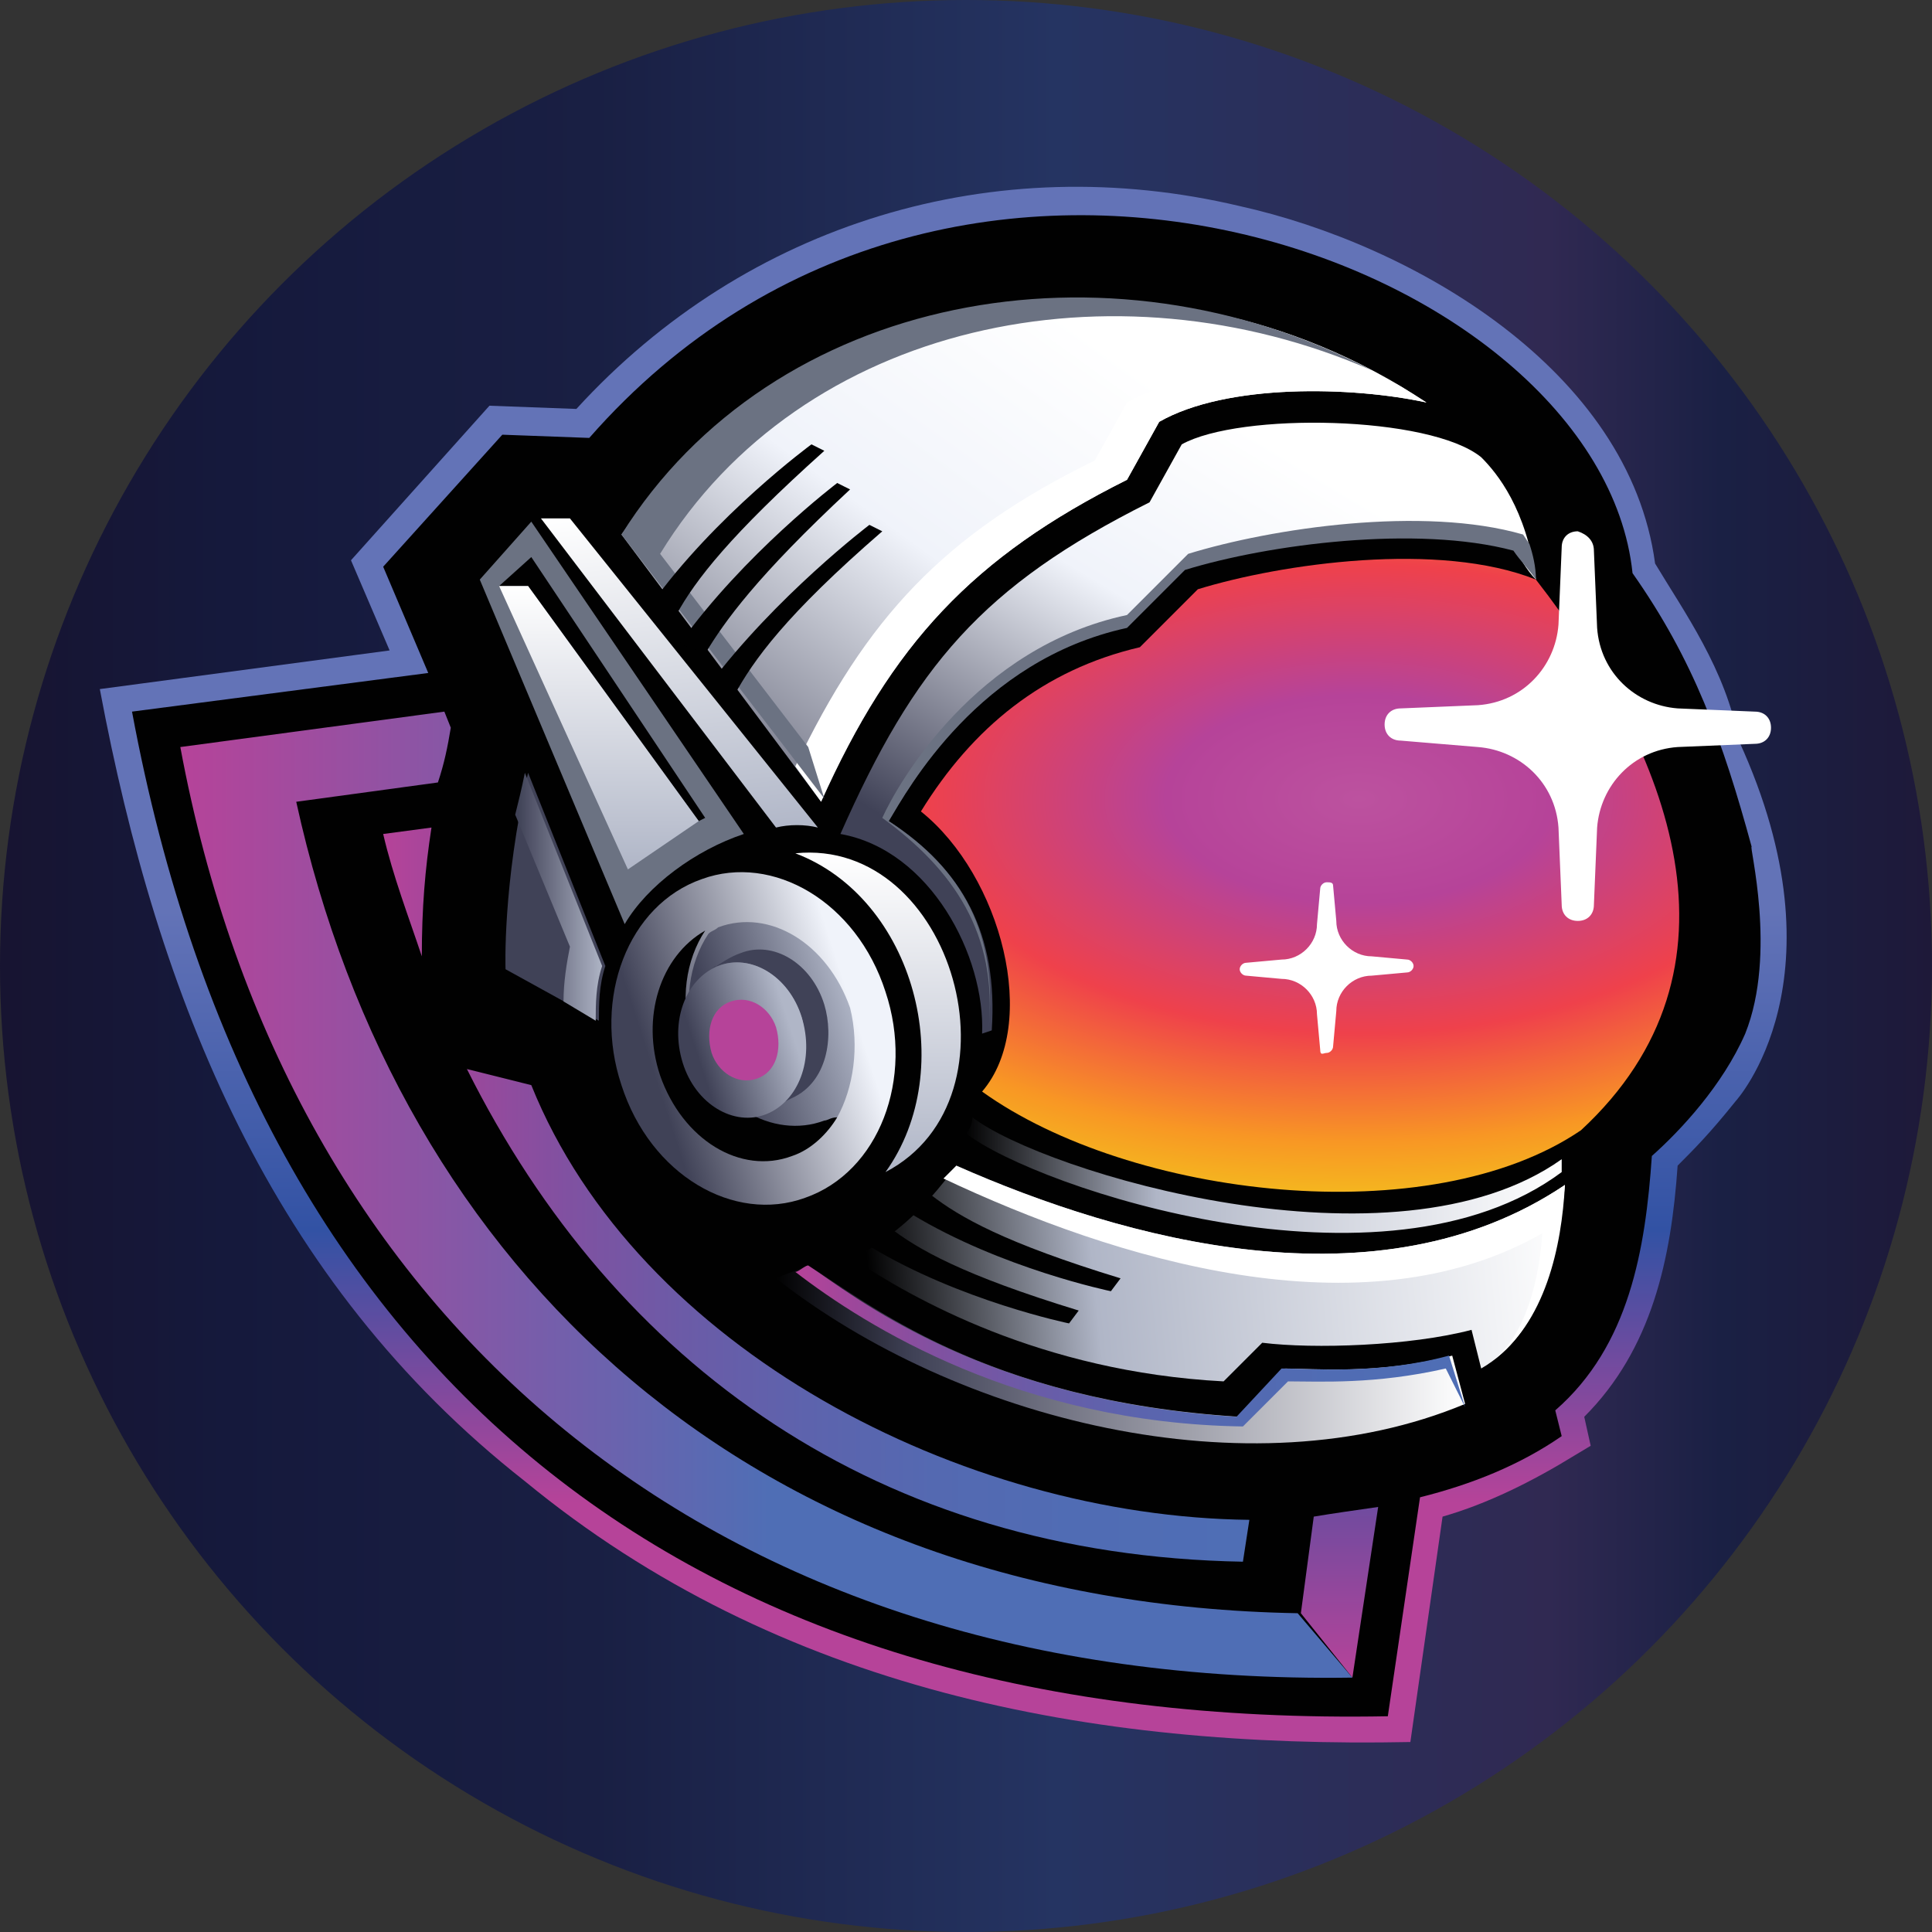 <?xml version="1.0" encoding="iso-8859-1"?>
<!-- Generator: Adobe Illustrator 27.0.0, SVG Export Plug-In . SVG Version: 6.00 Build 0)  -->
<svg version="1.1" id="Layer_1" xmlns="http://www.w3.org/2000/svg" xmlns:xlink="http://www.w3.org/1999/xlink" x="0px" y="0px"
	 width="60px" height="60px" viewBox="0 0 60 60" style="enable-background:new 0 0 60 60;" xml:space="preserve">
<rect x="0" y="0" width="60" height="60" fill="#333333" stroke="none"/>
<style type="text/css">
	.st0{fill:url(#SVGID_1_);}
	.st1{fill-rule:evenodd;clip-rule:evenodd;fill:url(#SVGID_00000040539129116768677320000014462601757738798242_);}
	.st2{fill-rule:evenodd;clip-rule:evenodd;fill:#010101;}
	.st3{fill-rule:evenodd;clip-rule:evenodd;fill:url(#SVGID_00000023988658368877471870000004841996034835056558_);}
	.st4{fill-rule:evenodd;clip-rule:evenodd;fill:url(#SVGID_00000017476647902639142500000017617999670930223004_);}
	.st5{fill-rule:evenodd;clip-rule:evenodd;fill:url(#SVGID_00000161595641771911869010000005718716718322342544_);}
	.st6{fill-rule:evenodd;clip-rule:evenodd;fill:url(#SVGID_00000049193379807479031390000009171588079842993302_);}
	.st7{fill-rule:evenodd;clip-rule:evenodd;fill:url(#SVGID_00000116933545846775854170000007415798532119769754_);}
	.st8{fill-rule:evenodd;clip-rule:evenodd;fill:url(#SVGID_00000069390241420271749200000006417014711075487158_);}
	.st9{fill-rule:evenodd;clip-rule:evenodd;fill:#6B7282;}
	.st10{fill-rule:evenodd;clip-rule:evenodd;fill:url(#SVGID_00000103954152986102053850000017705973097932409497_);}
	.st11{fill-rule:evenodd;clip-rule:evenodd;fill:url(#SVGID_00000138568993286247766310000013720764607567616177_);}
	.st12{fill-rule:evenodd;clip-rule:evenodd;fill:url(#SVGID_00000026863977890011221320000005160971161480607674_);}
	.st13{fill-rule:evenodd;clip-rule:evenodd;fill:url(#SVGID_00000048463568148842990750000009242131269734909354_);}
	.st14{fill-rule:evenodd;clip-rule:evenodd;fill:url(#SVGID_00000138549808552505126100000003857181387449430406_);}
	.st15{fill-rule:evenodd;clip-rule:evenodd;fill:url(#SVGID_00000101796838957600150590000001263988730582589359_);}
	.st16{fill-rule:evenodd;clip-rule:evenodd;fill:#404257;}
	.st17{fill-rule:evenodd;clip-rule:evenodd;fill:url(#SVGID_00000047018479677511495750000015124235453108452995_);}
	.st18{fill-rule:evenodd;clip-rule:evenodd;fill:#B64399;}
	.st19{fill-rule:evenodd;clip-rule:evenodd;fill:url(#SVGID_00000146499830806146563710000011548068765466802834_);}
	.st20{fill-rule:evenodd;clip-rule:evenodd;fill:#FFFFFF;}
	.st21{fill-rule:evenodd;clip-rule:evenodd;fill:url(#SVGID_00000126308110688755047460000012815721184829664647_);}
	.st22{fill-rule:evenodd;clip-rule:evenodd;fill:url(#SVGID_00000089555585463373429610000002220658774984351913_);}
	.st23{fill-rule:evenodd;clip-rule:evenodd;fill:url(#SVGID_00000179621550313710469610000014788122390101444238_);}
</style>
<linearGradient id="SVGID_1_" gradientUnits="userSpaceOnUse" x1="0" y1="30" x2="60" y2="30">
	<stop  offset="0" style="stop-color:#171431"/>
	<stop  offset="0.117" style="stop-color:#15193C"/>
	<stop  offset="0.307" style="stop-color:#191F43"/>
	<stop  offset="0.547" style="stop-color:#253462"/>
	<stop  offset="0.802" style="stop-color:#302952"/>
	<stop  offset="0.891" style="stop-color:#1A2044"/>
	<stop  offset="1" style="stop-color:#1E1939"/>
</linearGradient>
<circle class="st0" cx="30" cy="30" r="30"/>
<g>
	<g>
		
			<linearGradient id="SVGID_00000026861989408855965110000007459004831265206965_" gradientUnits="userSpaceOnUse" x1="29.312" y1="33.706" x2="29.312" y2="15.324" gradientTransform="matrix(1 0 0 -1 0 62)">
			<stop  offset="0" style="stop-color:#6373B7"/>
			<stop  offset="0.54" style="stop-color:#3252A4"/>
			<stop  offset="1" style="stop-color:#B64399"/>
		</linearGradient>
		<path style="fill-rule:evenodd;clip-rule:evenodd;fill:url(#SVGID_00000026861989408855965110000007459004831265206965_);" d="
			M53.9,34.2c-0.8,1-1.3,1.5-1.8,2c-0.2,2.9-0.8,5.7-2.9,7.8l0.2,0.9l-0.5,0.3c-1.3,0.8-2.7,1.5-4.1,1.9l-1,7
			c-9.9,0.2-19.6-1.6-27.5-8.1C8.4,39.8,4.9,31,3.1,21.4l9-1.2l-1.2-2.8l4.3-4.8l2.7,0.1c5.3-5.8,13-8.1,20.6-6.3
			c5.4,1.2,12.1,5.1,12.9,11.1c0.9,1.5,2.2,3.3,2.6,5.5C57.4,30.4,53.9,34.2,53.9,34.2z"/>
		<path class="st2" d="M54.2,32.1c-0.7,1.6-2,3-2.9,3.8c-0.2,2.9-0.7,5.9-3,7.9l0.2,0.8c-1.3,0.9-2.8,1.5-4.4,1.9l-1,6.8
			C21.8,53.7,8,43.1,4.1,22.1l9.2-1.2l-1.4-3.3l3.7-4.1l2.7,0.1c11.4-13,31.4-5.4,32.4,4.2c1.9,2.7,2.8,5.2,3.7,8.5
			C54.3,26.2,55.2,29.6,54.2,32.1z"/>
		
			<linearGradient id="SVGID_00000097487615312032997740000015802292493894943124_" gradientUnits="userSpaceOnUse" x1="11.892" y1="24.92" x2="38.838" y2="24.92" gradientTransform="matrix(1 0 0 -1 0 62)">
			<stop  offset="0" style="stop-color:#B64399"/>
			<stop  offset="8.524490e-02" style="stop-color:#9D479B"/>
			<stop  offset="0.213" style="stop-color:#8051A1"/>
			<stop  offset="0.348" style="stop-color:#6B5BA7"/>
			<stop  offset="0.488" style="stop-color:#5D63AD"/>
			<stop  offset="0.636" style="stop-color:#5469B1"/>
			<stop  offset="0.798" style="stop-color:#506CB4"/>
			<stop  offset="1" style="stop-color:#4F6EB5"/>
		</linearGradient>
		<path style="fill-rule:evenodd;clip-rule:evenodd;fill:url(#SVGID_00000097487615312032997740000015802292493894943124_);" d="
			M38.8,47.2l-0.2,1.3c-11.3-0.2-19.5-6.1-24.1-15.3l2,0.5C19.8,41.9,29.9,47.1,38.8,47.2z M13.1,29.7c-0.4-1.2-0.9-2.5-1.2-3.8
			l1.5-0.2C13.2,27,13.1,28.2,13.1,29.7z"/>
		
			<linearGradient id="SVGID_00000101782869862654565640000012724062761691101883_" gradientUnits="userSpaceOnUse" x1="5.55" y1="24.916" x2="47.181" y2="24.916" gradientTransform="matrix(1 0 0 -1 0 62)">
			<stop  offset="0" style="stop-color:#B64399"/>
			<stop  offset="0.44" style="stop-color:#4F6EB5"/>
			<stop  offset="1" style="stop-color:#4F6EB5"/>
		</linearGradient>
		<path style="fill-rule:evenodd;clip-rule:evenodd;fill:url(#SVGID_00000101782869862654565640000012724062761691101883_);" d="
			M42,52.1C22.1,52.4,8.9,41,5.6,23.2l8.2-1.1l0.2,0.5c-0.1,0.6-0.2,1.1-0.4,1.7l-4.4,0.6c3.2,14.6,14.2,24.9,31.1,25.2L42,52.1z"/>
		
			<linearGradient id="SVGID_00000054263683526736535290000003878937856003315333_" gradientUnits="userSpaceOnUse" x1="41.542" y1="28.397" x2="41.542" y2="9.91" gradientTransform="matrix(1 0 0 -1 0 62)">
			<stop  offset="0" style="stop-color:#010101"/>
			<stop  offset="0.46" style="stop-color:#3252A4"/>
			<stop  offset="1" style="stop-color:#B64399"/>
		</linearGradient>
		<path style="fill-rule:evenodd;clip-rule:evenodd;fill:url(#SVGID_00000054263683526736535290000003878937856003315333_);" d="
			M42.8,46.8L42,52.1l-1.6-2l0.4-3C41.4,47,42.1,46.9,42.8,46.8z"/>
		
			<linearGradient id="SVGID_00000005957197760890881570000004595325763687682189_" gradientUnits="userSpaceOnUse" x1="27.049" y1="21.587" x2="48.727" y2="23.761" gradientTransform="matrix(1 0 0 -1 0 62)">
			<stop  offset="0" style="stop-color:#010101"/>
			<stop  offset="0.32" style="stop-color:#B0B6C7"/>
			<stop  offset="1" style="stop-color:#FFFFFF"/>
		</linearGradient>
		<path style="fill-rule:evenodd;clip-rule:evenodd;fill:url(#SVGID_00000005957197760890881570000004595325763687682189_);" d="
			M29.7,36.2c5.2,2.3,13.1,4.5,18.9,0.6c-0.2,2.1-0.7,4.6-2.6,5.7l-0.3-1.2c-1.9,0.5-4.9,0.6-6.5,0.4c-0.4,0.4-0.8,0.8-1.2,1.2
			c-5.7-0.3-9.7-2.6-11.5-3.8C27.7,38.4,28.6,37.7,29.7,36.2z"/>
		
			<linearGradient id="SVGID_00000048470062218892515010000012121535849463528863_" gradientUnits="userSpaceOnUse" x1="24.108" y1="19.911" x2="45.513" y2="19.911" gradientTransform="matrix(1 0 0 -1 0 62)">
			<stop  offset="0" style="stop-color:#010101"/>
			<stop  offset="0.2" style="stop-color:#404257"/>
			<stop  offset="1" style="stop-color:#FFFFFF"/>
		</linearGradient>
		<path style="fill-rule:evenodd;clip-rule:evenodd;fill:url(#SVGID_00000048470062218892515010000012121535849463528863_);" d="
			M24.1,39.7c0.2-0.1,0.8-0.3,1-0.4c1.8,1.1,5.4,4.2,13.4,4.7l1.4-1.5c0.9,0,2.9,0.2,5.2-0.4l0.4,1.5C38.8,46.4,29.7,44.1,24.1,39.7
			z"/>
		
			<linearGradient id="SVGID_00000153662955899285264320000002526329877490689928_" gradientUnits="userSpaceOnUse" x1="22.134" y1="34.035" x2="34.496" y2="51.156" gradientTransform="matrix(1 0 0 -1 0 62)">
			<stop  offset="0" style="stop-color:#404257"/>
			<stop  offset="0.6" style="stop-color:#F0F3FA"/>
			<stop  offset="1" style="stop-color:#FFFFFF"/>
		</linearGradient>
		<path style="fill-rule:evenodd;clip-rule:evenodd;fill:url(#SVGID_00000153662955899285264320000002526329877490689928_);" d="
			M15.7,30.1c0,0-0.1-2.6,0.7-6.1l2.4,6c-0.2,0.6-0.2,1.2-0.2,1.7L15.7,30.1z M19.3,16.6c5.4-7.6,16.6-9.7,25-4.1
			C42,12,38.1,11.9,36,13.1l-1,1.8c-4.8,2.4-7.3,5.1-9.5,10L19.3,16.6z"/>
		<path class="st9" d="M19.4,28.7L14.9,18l1.6-1.8l6.6,9.7C21.6,26.4,20.1,27.5,19.4,28.7z"/>
		
			<linearGradient id="SVGID_00000063596191287473928590000010506408643622211741_" gradientUnits="userSpaceOnUse" x1="21.594" y1="35.833" x2="20.547" y2="46.271" gradientTransform="matrix(1 0 0 -1 0 62)">
			<stop  offset="0" style="stop-color:#B0B6C7"/>
			<stop  offset="1" style="stop-color:#FFFFFF"/>
		</linearGradient>
		<path style="fill-rule:evenodd;clip-rule:evenodd;fill:url(#SVGID_00000063596191287473928590000010506408643622211741_);" d="
			M16.8,16.1l0.9,0l7.7,9.6c-0.4-0.1-0.9-0.1-1.3,0L16.8,16.1z"/>
		
			<linearGradient id="SVGID_00000116922862731567513770000016538358719753427895_" gradientUnits="userSpaceOnUse" x1="20.286" y1="28.725" x2="26.469" y2="30.729" gradientTransform="matrix(1 0 0 -1 0 62)">
			<stop  offset="0" style="stop-color:#404257"/>
			<stop  offset="1" style="stop-color:#F0F3FA"/>
		</linearGradient>
		<path style="fill-rule:evenodd;clip-rule:evenodd;fill:url(#SVGID_00000116922862731567513770000016538358719753427895_);" d="
			M21.8,27.3c2.2-0.8,4.8,0.7,5.7,3.5c0.9,2.7-0.2,5.6-2.5,6.4c-2.2,0.8-4.8-0.7-5.7-3.5C18.4,31,19.5,28.1,21.8,27.3z"/>
		
			<linearGradient id="SVGID_00000142164190229754007030000013488035188868252567_" gradientUnits="userSpaceOnUse" x1="29.982" y1="25.502" x2="48.54" y2="25.502" gradientTransform="matrix(1 0 0 -1 0 62)">
			<stop  offset="0" style="stop-color:#010101"/>
			<stop  offset="0.32" style="stop-color:#B0B6C7"/>
			<stop  offset="1" style="stop-color:#FFFFFF"/>
		</linearGradient>
		<path style="fill-rule:evenodd;clip-rule:evenodd;fill:url(#SVGID_00000142164190229754007030000013488035188868252567_);" d="
			M48.5,36c0,0.1,0,0.3,0,0.4C43,40.5,32.2,36.9,30,35.2c0.1-0.1,0.2-0.3,0.2-0.5C32.4,36.4,43.3,39.7,48.5,36z"/>
		
			<linearGradient id="SVGID_00000043431897854933979160000006543286636205233566_" gradientUnits="userSpaceOnUse" x1="32.755" y1="33.426" x2="41.105" y2="47.263" gradientTransform="matrix(1 0 0 -1 0 62)">
			<stop  offset="0" style="stop-color:#404257"/>
			<stop  offset="0.6" style="stop-color:#F0F3FA"/>
			<stop  offset="1" style="stop-color:#FFFFFF"/>
		</linearGradient>
		<path style="fill-rule:evenodd;clip-rule:evenodd;fill:url(#SVGID_00000043431897854933979160000006543286636205233566_);" d="
			M46,14.2c-1.6-1.3-7.5-1.4-9.3-0.4l-1,1.8c-5.2,2.6-7.3,5.1-9.6,10.3c2.8,0.5,4.5,3.8,4.4,6.2l0.3-0.1c0.2-3-0.9-5-3.2-6.5
			c0.6-1,2.8-5.1,7.4-6.1l1.8-1.8c2.6-0.8,7.2-1.4,10.2-0.6c0.2,0.3,0.4,0.7,0.7,1C47.4,15.8,46.5,14.7,46,14.2z"/>
		
			<linearGradient id="SVGID_00000042724960443088666920000007551888137138983610_" gradientUnits="userSpaceOnUse" x1="27.228" y1="25.576" x2="27.228" y2="35.503" gradientTransform="matrix(1 0 0 -1 0 62)">
			<stop  offset="0" style="stop-color:#B0B6C7"/>
			<stop  offset="1" style="stop-color:#FFFFFF"/>
		</linearGradient>
		<path style="fill-rule:evenodd;clip-rule:evenodd;fill:url(#SVGID_00000042724960443088666920000007551888137138983610_);" d="
			M24.7,26.5c4.9-0.5,7.2,7.6,2.8,9.9C29.8,33.2,28.4,27.9,24.7,26.5z"/>
		<path class="st9" d="M30.7,32L30.7,32c0.3-3-0.8-5-3.1-6.5c0.6-1,2.8-5,7.4-6l1.8-1.8c2.6-0.8,7.2-1.4,10.2-0.6
			c0.2,0.3,0.5,0.6,0.7,0.9c0-0.4-0.1-0.8-0.2-1.1l-0.2-0.3c-3.1-0.9-7.8-0.2-10.4,0.6L35,19.1c-4.7,1-7.1,5.2-7.6,6.3
			C29.6,27,31,29,30.7,32z"/>
		
			<linearGradient id="SVGID_00000151501531040015613520000015405805469885831083_" gradientUnits="userSpaceOnUse" x1="22.294" y1="29.697" x2="26.459" y2="31.047" gradientTransform="matrix(1 0 0 -1 0 62)">
			<stop  offset="0" style="stop-color:#404257"/>
			<stop  offset="1" style="stop-color:#B0B6C7"/>
		</linearGradient>
		<path style="fill-rule:evenodd;clip-rule:evenodd;fill:url(#SVGID_00000151501531040015613520000015405805469885831083_);" d="
			M26,34.7c-0.1,0.1-0.2,0.1-0.3,0.2c-1.6,0.6-3.4-0.5-4.1-2.5c-0.4-1.2-0.2-2.5,0.4-3.4c0.1-0.1,0.2-0.1,0.3-0.2
			c1.6-0.6,3.4,0.5,4.1,2.5C26.7,32.5,26.5,33.8,26,34.7z"/>
		<path class="st2" d="M26,34.7c-0.3,0.5-0.8,1-1.4,1.2c-1.6,0.6-3.4-0.5-4.1-2.5c-0.6-1.8,0-3.7,1.4-4.5c-0.6,0.9-0.8,2.2-0.4,3.4
			c0.6,2,2.5,3.1,4.1,2.5C25.7,34.8,25.8,34.7,26,34.7z"/>
		<path class="st16" d="M23,29.6c1-0.4,2.2,0.3,2.6,1.6c0.3,1,0.1,2.4-1,2.9l-0.6,0.3c0.8-0.5,1.2-1.7,0.9-2.8
			c-0.4-1.3-1.6-2-2.6-1.6c-0.1,0-0.1,0-0.2,0.1C22.4,29.9,22.7,29.7,23,29.6z"/>
		
			<linearGradient id="SVGID_00000060010417730024353910000000628209785854368419_" gradientUnits="userSpaceOnUse" x1="21.656" y1="29.234" x2="24.532" y2="30.166" gradientTransform="matrix(1 0 0 -1 0 62)">
			<stop  offset="0" style="stop-color:#404257"/>
			<stop  offset="1" style="stop-color:#B0B6C7"/>
		</linearGradient>
		<path style="fill-rule:evenodd;clip-rule:evenodd;fill:url(#SVGID_00000060010417730024353910000000628209785854368419_);" d="
			M22.3,30c1-0.4,2.2,0.3,2.6,1.6c0.4,1.3-0.1,2.6-1.1,3c-1,0.4-2.2-0.3-2.6-1.6C20.8,31.7,21.3,30.4,22.3,30z"/>
		<path class="st18" d="M22.7,31.1c0.6-0.2,1.2,0.2,1.4,0.8c0.2,0.7,0,1.4-0.6,1.6c-0.6,0.2-1.2-0.2-1.4-0.8
			C21.9,32,22.1,31.3,22.7,31.1z"/>
		<path class="st2" d="M15.5,18.2l1-0.9l5.4,8.1l-0.2,0.1l-5.3-7.3H15.5z"/>
		
			<linearGradient id="SVGID_00000131329392473865756950000000277079835750418854_" gradientUnits="userSpaceOnUse" x1="24.731" y1="20.258" x2="45.502" y2="20.258" gradientTransform="matrix(1 0 0 -1 0 62)">
			<stop  offset="0" style="stop-color:#B64399"/>
			<stop  offset="8.524480e-02" style="stop-color:#9D479B"/>
			<stop  offset="0.213" style="stop-color:#8051A1"/>
			<stop  offset="0.348" style="stop-color:#6B5BA7"/>
			<stop  offset="0.488" style="stop-color:#5D63AD"/>
			<stop  offset="0.636" style="stop-color:#5469B1"/>
			<stop  offset="0.798" style="stop-color:#506CB4"/>
			<stop  offset="1" style="stop-color:#4F6EB5"/>
		</linearGradient>
		<path style="fill-rule:evenodd;clip-rule:evenodd;fill:url(#SVGID_00000131329392473865756950000000277079835750418854_);" d="
			M45.5,43.7l-0.6-1.2c-2.2,0.5-3.9,0.4-4.9,0.4l-1.4,1.4c-6.9-0.1-11.7-3.1-13.9-4.8c0.1,0,0.3-0.2,0.4-0.2
			c1.4,0.9,5.3,4.2,13.3,4.7l1.4-1.5c0.9,0,3,0.2,5.2-0.4L45.5,43.7z"/>
		<path class="st20" d="M29.7,36.2c5.2,2.3,13.1,4.5,18.9,0.6c-0.1,1.9-0.6,4.3-2.3,5.5c1.1-0.8,1.5-2.6,1.6-4
			c-5.6,3.2-13.3,0.8-18.6-1.7C29.5,36.4,29.6,36.3,29.7,36.2z"/>
		
			<linearGradient id="SVGID_00000107587132741844855150000004895813065753139391_" gradientUnits="userSpaceOnUse" x1="18.623" y1="35.011" x2="18.623" y2="43.8" gradientTransform="matrix(1 0 0 -1 0 62)">
			<stop  offset="0" style="stop-color:#B0B6C7"/>
			<stop  offset="1" style="stop-color:#FFFFFF"/>
		</linearGradient>
		<path style="fill-rule:evenodd;clip-rule:evenodd;fill:url(#SVGID_00000107587132741844855150000004895813065753139391_);" d="
			M15.5,18.2l4,8.8l2.2-1.5l-5.3-7.3H15.5z"/>
		<path class="st20" d="M42.9,11.7c0.5,0.2,0.9,0.5,1.4,0.8C42,12,38.1,11.9,36,13.1l-1,1.8c-4.8,2.4-7.3,5.1-9.5,10l-0.8-1.1
			c2.2-4.6,4.6-7.2,9.3-9.5l1-1.8c2.1-1.2,6-1.1,8.3-0.6C43.2,11.9,43,11.8,42.9,11.7z"/>
		
			<linearGradient id="SVGID_00000057138301775443379520000012992302661414527636_" gradientUnits="userSpaceOnUse" x1="16.081" y1="34.187" x2="18.757" y2="34.187" gradientTransform="matrix(1 0 0 -1 0 62)">
			<stop  offset="0" style="stop-color:#404257"/>
			<stop  offset="1" style="stop-color:#B0B6C7"/>
		</linearGradient>
		<path style="fill-rule:evenodd;clip-rule:evenodd;fill:url(#SVGID_00000057138301775443379520000012992302661414527636_);" d="
			M17.5,31.1c0-0.6,0.1-1.2,0.2-1.7l-1.7-4.1c0.1-0.4,0.2-0.8,0.3-1.3l2.4,6c-0.2,0.6-0.2,1.2-0.2,1.7L17.5,31.1z"/>
		<path class="st9" d="M19.3,16.6c4.7-7.5,15.1-9.4,23.3-5.1c-8-3.5-17.7-1.5-22.1,5.7l4.6,6l0.5,1.6L19.3,16.6z"/>
		<path class="st2" d="M27.6,38.1c0.9,0.7,2.3,1.5,5.9,2.6l-0.3,0.4c0,0-3.4-0.7-6.2-2.4C27,38.7,27.5,38.2,27.6,38.1z M28.9,37.1
			c-0.1,0.2-0.6,0.6-0.6,0.6c2.8,1.7,6.2,2.4,6.2,2.4l0.3-0.4C31.2,38.6,29.8,37.8,28.9,37.1z"/>
		<path class="st2" d="M22.8,21.6c0.6-1.1,1.6-2.5,4.6-5.1l-0.4-0.2c0,0-2.9,2.2-5,5C21.9,21.3,22.6,21.5,22.8,21.6z M21,19.1
			c-0.2-0.1-0.8-0.3-0.8-0.3c2-2.8,5-5,5-5l0.4,0.2C22.7,16.6,21.6,18,21,19.1z M21.9,20.3c-0.2-0.1-0.8-0.3-0.8-0.3
			c2-2.8,4.9-5,4.9-5l0.4,0.2C23.5,17.9,22.5,19.3,21.9,20.3z"/>
		
			<radialGradient id="SVGID_00000073700962491836060040000010364836903594177459_" cx="-505.789" cy="563.667" r="0.223" gradientTransform="matrix(116.345 0 0 -61.383 58888.723 34624.152)" gradientUnits="userSpaceOnUse">
			<stop  offset="0" style="stop-color:#BC529F"/>
			<stop  offset="0.24" style="stop-color:#B64399"/>
			<stop  offset="0.54" style="stop-color:#EF414B"/>
			<stop  offset="0.79" style="stop-color:#F89724"/>
			<stop  offset="1" style="stop-color:#F2CE1B"/>
		</radialGradient>
		<path style="fill-rule:evenodd;clip-rule:evenodd;fill:url(#SVGID_00000073700962491836060040000010364836903594177459_);" d="
			M49.1,35.1c-4.7,3.2-14,2.1-18.6-1.2c1.8-2.1,0.6-6.7-1.9-8.7c1.6-2.6,3.8-4.4,6.8-5.1l1.8-1.8c2.6-0.8,7.5-1.5,10.5-0.3
			C51.9,23.4,54.5,30.1,49.1,35.1z"/>
		<path class="st20" d="M49.5,17.1l0.1,2.4c0.1,1.4,1.2,2.4,2.5,2.5l2.4,0.1c0.3,0,0.5,0.2,0.5,0.5s-0.2,0.5-0.5,0.5l-2.4,0.1
			c-1.4,0.1-2.4,1.2-2.5,2.5l-0.1,2.4c0,0.3-0.2,0.5-0.5,0.5c-0.3,0-0.5-0.2-0.5-0.5l-0.1-2.4c-0.1-1.4-1.2-2.4-2.5-2.5l-2.4-0.2
			c-0.3,0-0.5-0.2-0.5-0.5c0-0.3,0.2-0.5,0.5-0.5l2.4-0.1c1.4-0.1,2.4-1.2,2.5-2.5l0.1-2.4c0-0.3,0.2-0.5,0.5-0.5
			C49.3,16.6,49.5,16.8,49.5,17.1z"/>
		<path class="st20" d="M41.4,27.5l0.1,1.1c0,0.6,0.5,1.1,1.1,1.1l1.1,0.1c0.1,0,0.2,0.1,0.2,0.2c0,0.1-0.1,0.2-0.2,0.2l-1.1,0.1
			c-0.6,0-1.1,0.5-1.1,1.1l-0.1,1.1c0,0.1-0.1,0.2-0.2,0.2S41,32.8,41,32.6l-0.1-1.1c0-0.6-0.5-1.1-1.1-1.1l-1.1-0.1
			c-0.1,0-0.2-0.1-0.2-0.2c0-0.1,0.1-0.2,0.2-0.2l1.1-0.1c0.6,0,1.1-0.5,1.1-1.1l0.1-1.1c0-0.1,0.1-0.2,0.2-0.2S41.4,27.4,41.4,27.5
			z"/>
	</g>
</g>
</svg>
